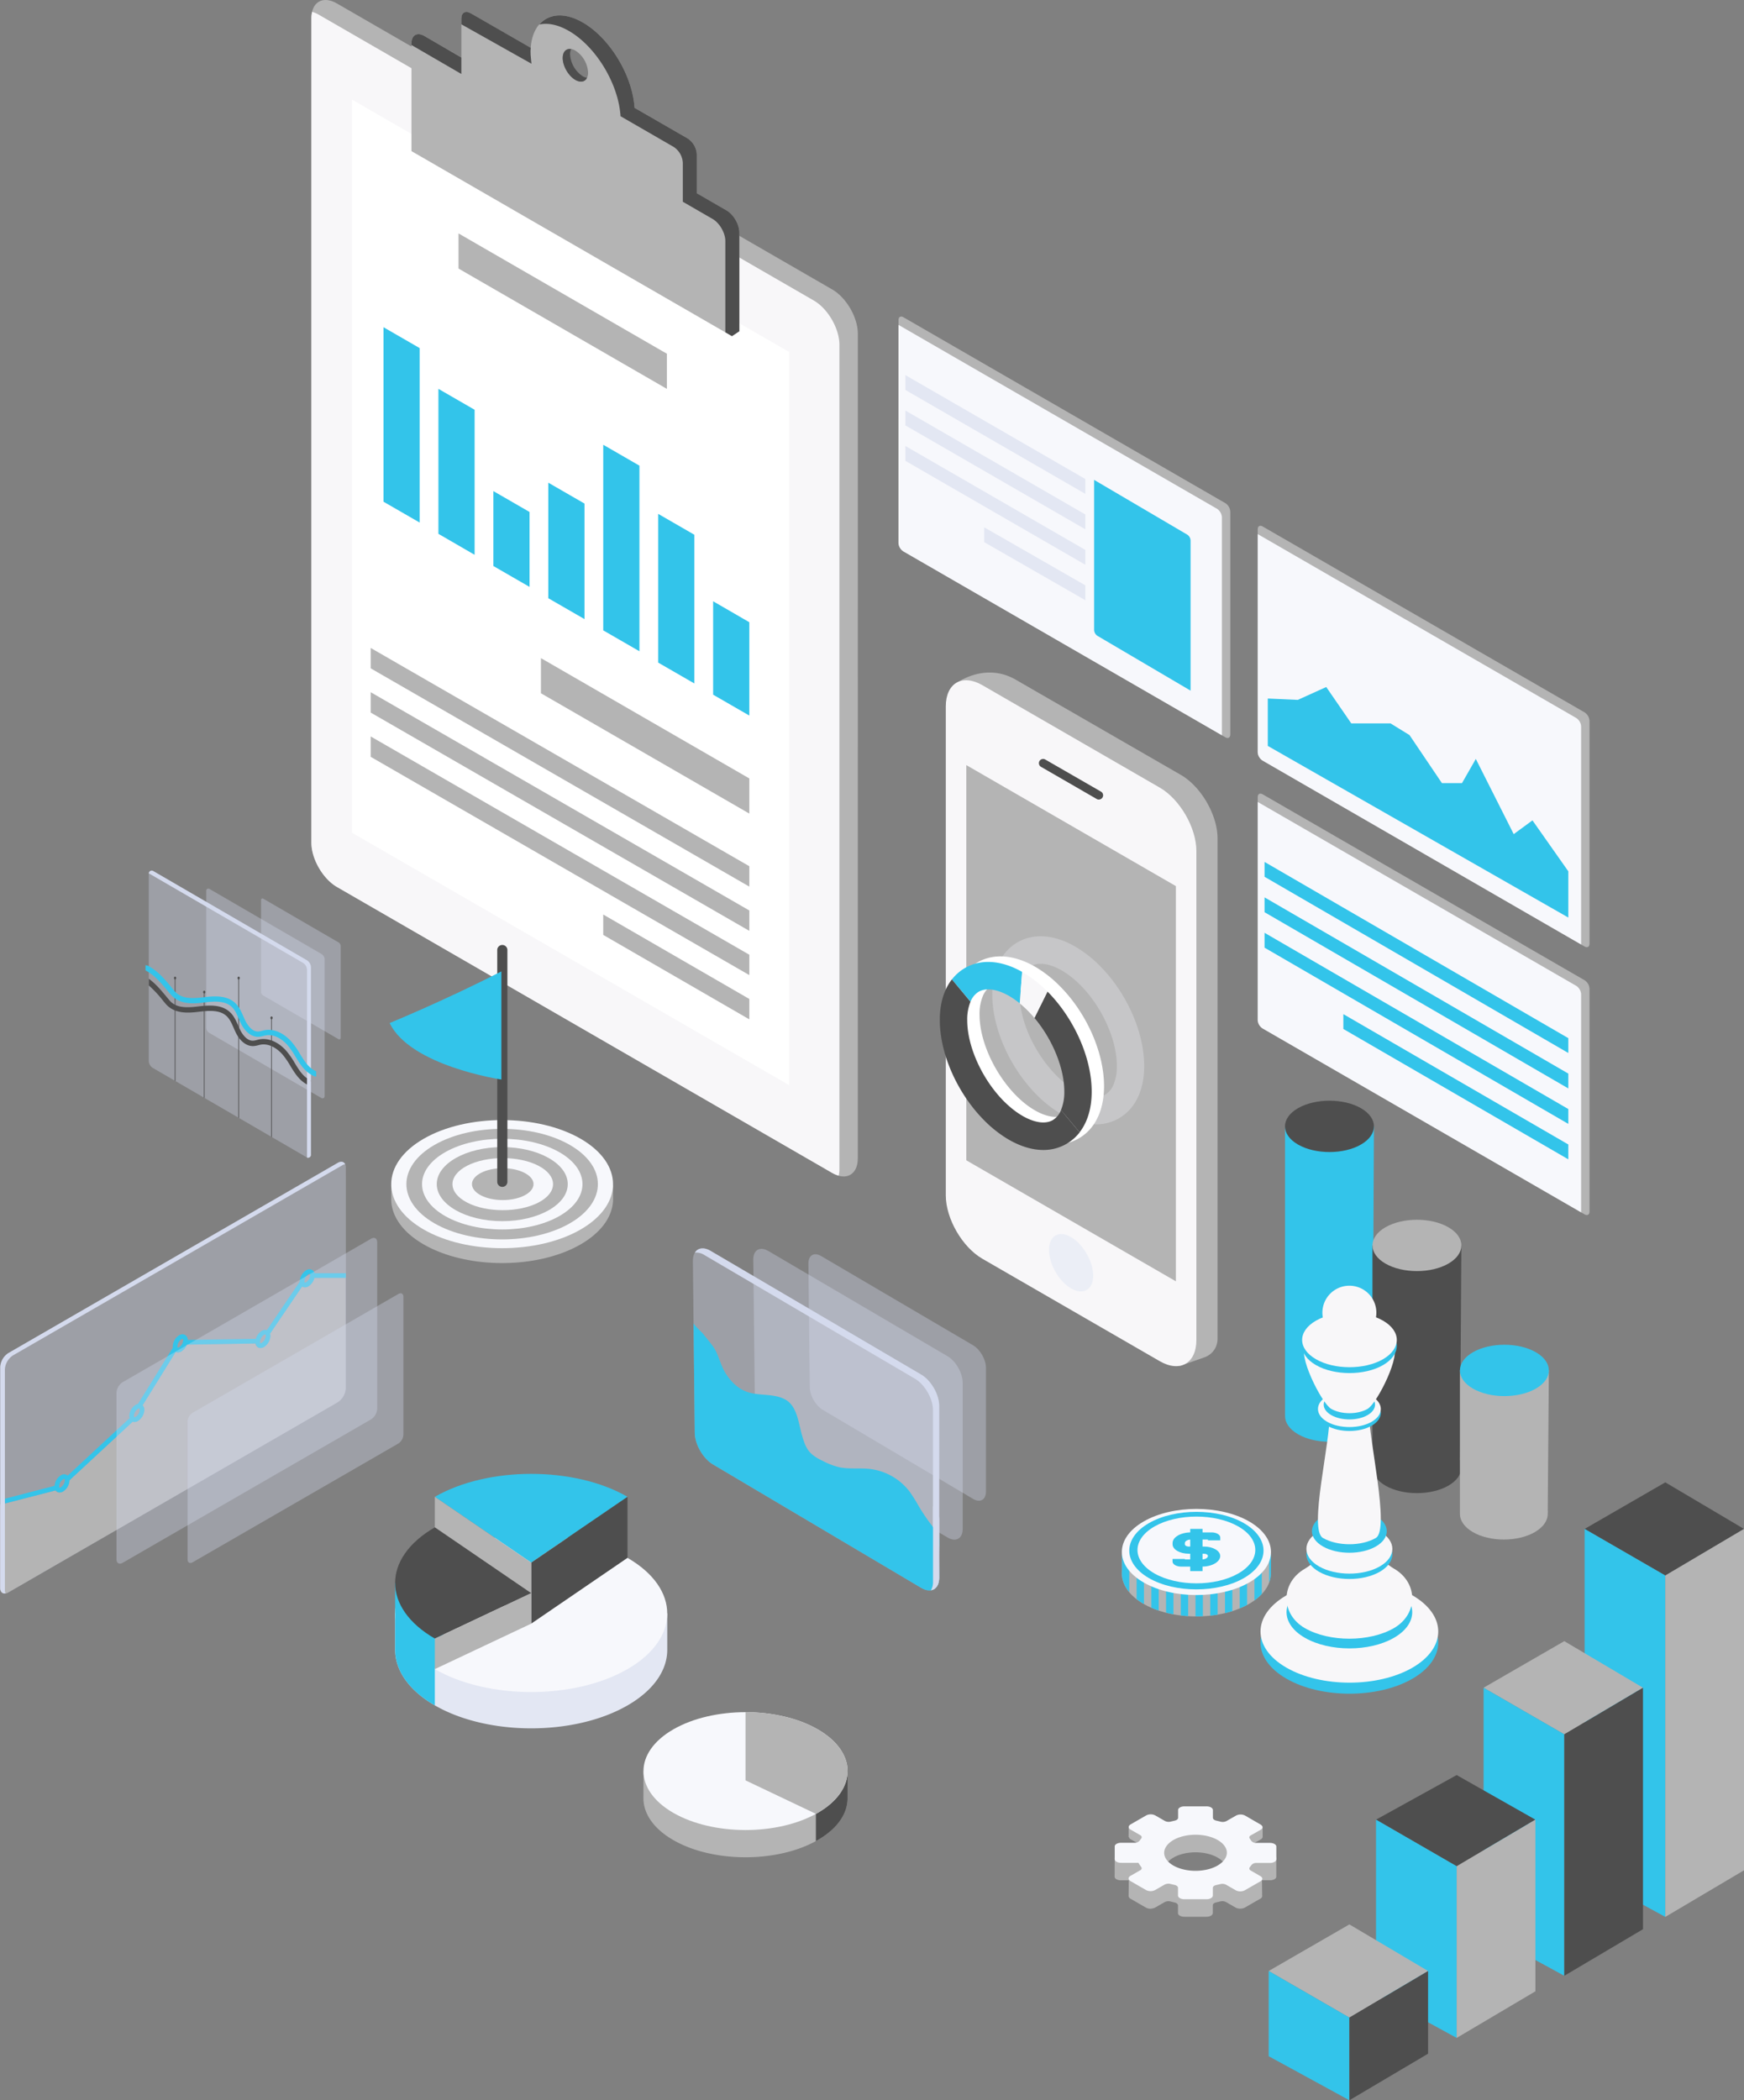 <svg xmlns="http://www.w3.org/2000/svg" viewBox="0 0 1070.79 1289.4"><rect x="0" y="0" width="1070.79" height="1289.4" fill="#808080" stroke="none"/><defs><style>.cls-1{fill:#b4b4b4;}.cls-2{fill:#f8f7f9;}.cls-3{fill:#fff;}.cls-4{fill:#4e4e4e;}.cls-5{fill:#33c4ea;}.cls-6{fill:#f7f8fc;}.cls-7{fill:#e3e7f3;}.cls-8{fill:#ebeef6;}.cls-9{fill:#f4f5fa;opacity:0.28;}.cls-10,.cls-11{fill:#d4daed;}.cls-10{opacity:0.35;}</style></defs><title>Asset 137</title><g id="Layer_2" data-name="Layer 2"><g id="Layer_1-2" data-name="Layer 1"><path class="cls-1" d="M526.71,204.9c0-10-7.06-22.19-15.69-27.17L206.87,2.13c-8.63-5-15.69-.91-15.69,9.05V517.36c0,10,7.06,22.19,15.69,27.17L511,720.13c8.63,5,15.69.91,15.69-9Z"/><path class="cls-2" d="M499.7,184.52c8.63,5,15.69,17.21,15.69,27.17V717.87a16.58,16.58,0,0,1-.46,3.88,16.25,16.25,0,0,1-3.91-1.62L206.87,544.53c-8.63-5-15.69-17.21-15.69-27.17V11.18a16.58,16.58,0,0,1,.46-3.88,16.25,16.25,0,0,1,3.91,1.62Z"/><polygon class="cls-3" points="484.53 216.11 216.12 61.14 216.12 511.23 484.53 666.21 484.53 216.11"/><path class="cls-1" d="M252.63,26.57v66.2l196.78,113.6,4.53-3V142.8c0-5-3.53-11.09-7.84-13.58l-18.27-10.55V94.78A12.52,12.52,0,0,0,422.2,85L389.58,66.19c-1.23-19.73-15-42.79-31.83-52.42s-30.59-2.54-31.91,15.62L288.9,8.07c-3.1-1.79-5.63-.33-5.63,3.25V35.21l-22.8-13.16C256.16,19.56,252.63,21.59,252.63,26.57Zm92.86,9c0-4.94,3.51-7,7.81-4.5a17.13,17.13,0,0,1,7.77,13.47c0,5-3.52,7-7.8,4.51S345.49,40.54,345.49,35.6Z"/><path class="cls-4" d="M283.27,45.42,252.63,27.63V26.57c0-5,3.53-7,7.84-4.52l22.8,13.26Z"/><path class="cls-4" d="M445.35,148c0-5-3.53-11.1-7.84-13.59l-18.27-10.55V99.93a12.5,12.5,0,0,0-5.63-9.75L381,71.35c-1.23-19.74-15-42.79-31.83-52.43-6.71-3.85-12.93-5-18.08-3.85,5.74-6.68,15.55-7.69,26.67-1.3,16.79,9.63,30.6,32.69,31.83,52.42L422.2,85a12.52,12.52,0,0,1,5.63,9.76v23.89l18.27,10.55c4.31,2.49,7.84,8.6,7.84,13.58v60.57l-4.53,3L445.35,204Z"/><path class="cls-4" d="M326.33,39.13l-43.06-24.2V11.32c0-3.58,2.53-5,5.63-3.25l37,21.31C325.51,32.16,325.89,34.83,326.33,39.13Z"/><path class="cls-4" d="M353.27,49.08c-4.28-2.47-7.78-8.54-7.78-13.48,0-3.88,2.18-5.92,5.18-5.45a7.36,7.36,0,0,0-.65,3.19,17.25,17.25,0,0,0,7.78,13.47,7.61,7.61,0,0,0,2.62.95C359.21,50.25,356.46,50.91,353.27,49.08Z"/><polygon class="cls-1" points="460.07 531.79 227.6 397.79 227.6 410.3 460.07 544.3 460.07 531.79"/><polygon class="cls-1" points="460.07 558.96 227.6 424.96 227.6 437.46 460.07 571.47 460.07 558.96"/><polygon class="cls-1" points="460.07 586.13 227.6 452.12 227.6 464.63 460.07 598.63 460.07 586.13"/><polygon class="cls-1" points="460.07 613.29 370.38 561.45 370.38 573.96 460.07 625.8 460.07 613.29"/><polygon class="cls-1" points="460.07 477.9 332.13 404.04 332.13 425.61 460.07 499.47 460.07 477.9"/><polygon class="cls-1" points="409.46 217.17 281.53 143.31 281.53 164.87 409.46 238.74 409.46 217.17"/><path class="cls-5" d="M460.07,439.3l-22.22-12.82V369.13L460.07,382Zm-33.74-111-22.22-12.83v91.31l22.22,12.82ZM392.6,285.88l-22.22-12.83V387l22.22,12.82Zm-33.73,23.27-22.22-12.82v70.93l22.22,12.82Zm-33.74,5.17-22.21-12.83v46l22.21,12.82ZM291.4,251.56l-22.22-12.83v89L291.4,340.6Zm-33.73-37.85-22.22-12.83V308l22.22,12.82Z"/><polygon class="cls-4" points="972.93 938.64 1022.47 910.04 1070.79 938.64 1022.47 967.24 972.93 938.64"/><polygon class="cls-5" points="972.93 938.64 972.93 1149.77 1022.47 1176.83 1022.47 967.24 972.93 938.64"/><polygon class="cls-1" points="1070.79 938.64 1070.79 1148.22 1022.47 1176.83 1022.47 967.24 1070.79 938.64"/><polygon class="cls-1" points="910.9 1036.13 960.45 1007.53 1008.77 1036.13 960.45 1064.74 910.9 1036.13"/><polygon class="cls-5" points="910.9 1036.13 910.9 1185.93 960.45 1212.98 960.45 1064.74 910.9 1036.13"/><polygon class="cls-4" points="1008.77 1036.13 1008.77 1184.38 960.45 1212.98 960.45 1064.74 1008.77 1036.13"/><polygon class="cls-4" points="844.85 1117.13 894.38 1089.74 942.71 1117.13 894.38 1145.73 844.85 1117.13"/><polygon class="cls-5" points="844.85 1117.13 844.85 1224.06 894.38 1251.12 894.38 1145.73 844.85 1117.13"/><polygon class="cls-1" points="942.71 1117.13 942.71 1222.51 894.38 1251.12 894.38 1145.73 942.71 1117.13"/><polygon class="cls-1" points="778.96 1210.03 828.5 1181.43 876.82 1210.03 828.5 1238.63 778.96 1210.03"/><polygon class="cls-5" points="778.96 1210.03 778.96 1262.35 828.5 1289.4 828.5 1238.63 778.96 1210.03"/><polygon class="cls-4" points="876.82 1210.03 876.82 1260.8 828.5 1289.4 828.5 1238.63 876.82 1210.03"/><path class="cls-4" d="M889.3,912.06c10.63-6.14,10.63-16.18,0-22.32s-28-6.14-38.65,0-10.63,16.18,0,22.32S878.67,918.19,889.3,912.06Z"/><path class="cls-5" d="M843.58,691.5H789V869.37h0c0,4,2.66,8.09,8,11.16,10.63,6.14,28,6.14,38.66,0,7-4,9.28-9.74,7.08-14.94Z"/><polygon class="cls-4" points="896.37 899.02 842.67 899.02 842.67 764.6 897.27 764.6 896.37 899.02"/><path class="cls-4" d="M835.61,702.66c10.63-6.14,10.63-16.18,0-22.32s-28-6.13-38.66,0-10.63,16.18,0,22.32S825,708.8,835.61,702.66Z"/><path class="cls-1" d="M889.3,775.75c10.63-6.13,10.63-16.17,0-22.31s-28-6.14-38.65,0-10.63,16.18,0,22.31S878.67,781.89,889.3,775.75Z"/><path class="cls-1" d="M942.43,940.55c10.5-6.14,10.5-16.18,0-22.32s-27.69-6.14-38.19,0-10.5,16.18,0,22.32S931.93,946.68,942.43,940.55Z"/><polygon class="cls-1" points="950.28 928.67 896.37 928.67 896.37 841.33 950.97 841.33 950.28 928.67"/><path class="cls-5" d="M943,852.49c10.63-6.14,10.63-16.18,0-22.32s-28-6.14-38.65,0-10.63,16.18,0,22.32S932.36,858.62,943,852.49Z"/><path class="cls-1" d="M395.08,1087.32h7a46,46,0,0,1,11.29-8.91c24.4-14.08,64.32-14.08,88.72,0a46,46,0,0,1,11.29,8.91h7v16.57h0c.06,9.33-6,18.67-18.3,25.75-24.4,14.09-64.32,14.09-88.72,0-12.26-7.08-18.36-16.42-18.3-25.75h0Z"/><path class="cls-4" d="M502.1,1078.41a46,46,0,0,1,11.29,8.91h7v16.57h0c.06,9.33-6,18.67-18.3,25.75-.37.22-.76.42-1.15.63v-16.71l-12-41A71,71,0,0,1,502.1,1078.41Z"/><path class="cls-6" d="M502.1,1061.71c-24.4-14.09-64.32-14.09-88.72,0s-24.4,37.14,0,51.22,64.32,14.09,88.72,0S526.5,1075.79,502.1,1061.71Z"/><path class="cls-1" d="M457.74,1051.14c16.08,0,32.16,3.52,44.36,10.57,24.4,14.08,24.4,37.14,0,51.22-.37.22-.76.42-1.15.63L457.74,1093Z"/><path class="cls-1" d="M684.36,1152.13c0,1.24,1.74,2.24,3.9,2.25h4.8l-.12,9.64v.32l.05,0a2.08,2.08,0,0,0,1.09,1.3l9.59,5.53a5.79,5.79,0,0,0,3.39.59l.11,0v-.06a5.4,5.4,0,0,0,2-.57l5.91-3.39a5.2,5.2,0,0,1,3.7-.35c.76.2,1.52.38,2.3.55,1.29.28,2.18,1,2.18,1.76v4.79c0,1.24,1.74,2.25,3.89,2.25l13.59,0c2.15,0,3.9-1,3.91-2.25v-4.84c0-.76.81-1.45,2.05-1.72l2.55-.6a5.07,5.07,0,0,1,3.55.4l5.93,3.42a5.22,5.22,0,0,0,2,.58v0l.07,0a6,6,0,0,0,3.42-.58l9.62-5.52a2,2,0,0,0,1.11-1.36h0a1.34,1.34,0,0,0,0-.49l-.12-9.43h4.89c2.16,0,3.91-1,3.91-2.24l0-11.41c0-1.24-1.74-2.25-3.9-2.25h-8.42c-1.33,0-3.66,1.43-4,1-.52-.71-.25-1.51.69-2l6-3.41c1.53-.87-7.34.16-8.86-.72l-.7-8a6.13,6.13,0,0,0-5.52,0L753,1128.7a5.16,5.16,0,0,1-3.7.34c-.8-.21-1.6-.4-2.42-.58-1.29-.28-2.18-1-2.18-1.75v-4.8c0-1.24-1.75-2.24-3.9-2.24H727.24c-2.16,0-3.91,1-3.91,2.24v4.85c0,.76-.8,1.44-2,1.72l-2.55.6a5.15,5.15,0,0,1-3.56-.39l-5.93-3.42a6.1,6.1,0,0,0-5.52,0l.08,7.35c-1.53.88-11.22.47-9.69,1.35l5.89,3.39c1,.56,1.18,1.41.61,2.13-.35.44-2.63-1-4-1h-8.34c-2.15,0-3.9,1-3.9,2.24Zm42.72-14.21c11.18-2.48,23.62,1.42,25.88,8.33,1.68,5.15-3.49,10.44-12,12.32-11.18,2.48-23.62-1.42-25.88-8.33C713.41,1145.09,718.58,1139.8,727.08,1137.92Z"/><path class="cls-1" d="M692.93,1127.72l.05-6.13h8.79l2-1.12a6.1,6.1,0,0,1,5.52,0l2,1.12h12.13v-4.47c0-1.24,1.75-2.25,3.91-2.25h13.58c2.15,0,3.9,1,3.9,2.25v4.47h12.33l1.89-1.07a6.1,6.1,0,0,1,5.52,0l1.84,1.06h8.86v6a1.91,1.91,0,0,1-1.14,1.66l-6,3.4-68-.09-5.89-3.39a2,2,0,0,1-1.12-1.45Z"/><path class="cls-6" d="M700.71,1146.23c.52.7.25,1.51-.69,2l-5.94,3.41c-1.53.88-1.53,2.3,0,3.18l9.59,5.53a6.1,6.1,0,0,0,5.52,0l5.91-3.38a5.2,5.2,0,0,1,3.7-.35c.76.2,1.52.38,2.3.55,1.29.28,2.18,1,2.18,1.76v4.79c0,1.24,1.74,2.25,3.89,2.25h13.59c2.15,0,3.9-1,3.91-2.24V1159c0-.77.81-1.45,2.05-1.73.78-.17,1.7-.38,2.55-.59a5.07,5.07,0,0,1,3.55.4l5.93,3.42a6.13,6.13,0,0,0,5.52,0l9.62-5.52c1.53-.87,1.54-2.29,0-3.17l-5.89-3.4c-1-.57-1.18-1.41-.6-2.14q.51-.64,1-1.32a3.69,3.69,0,0,1,3-1.25h8.34c2.16,0,3.91-1,3.91-2.24l0-7.82c0-1.24-1.74-2.24-3.9-2.25h-8.42a3.68,3.68,0,0,1-3-1.18c-.31-.45-.67-1-1-1.47-.52-.7-.25-1.5.69-2l6-3.41c1.53-.87,1.53-2.3,0-3.18l-9.57-5.54a6.13,6.13,0,0,0-5.52,0l-5.92,3.39a5.22,5.22,0,0,1-3.7.34c-.8-.21-1.6-.4-2.42-.58-1.29-.28-2.18-1-2.18-1.75v-4.8c0-1.24-1.75-2.25-3.9-2.25H727.24c-2.16,0-3.91,1-3.91,2.25V1116c0,.76-.8,1.44-2,1.72l-2.55.6a5.1,5.1,0,0,1-3.56-.4l-5.93-3.41a6.13,6.13,0,0,0-5.52,0l-9.61,5.53c-1.53.88-1.53,2.3,0,3.18l5.89,3.39c1,.56,1.18,1.41.61,2.13-.35.44-.67.88-1,1.33a3.67,3.67,0,0,1-3,1.25h-8.34c-2.15,0-3.9,1-3.9,2.24v7.82c0,1.24,1.74,2.24,3.9,2.24h10.65C699,1143.67,699.84,1145.06,700.71,1146.23Zm40.26,1.55c-11.18,2.48-23.62-1.42-25.88-8.33-1.68-5.15,3.49-10.44,12-12.32,11.18-2.48,23.62,1.42,25.88,8.33C754.64,1140.61,749.47,1145.89,741,1147.78Z"/><path class="cls-1" d="M780.35,954.21h-4.73a32.55,32.55,0,0,0-8.64-7c-17.83-10.3-47-10.3-64.83,0a32.55,32.55,0,0,0-8.64,7h-4.62v9.91h0c-.85,7.37,3.53,14.91,13.23,20.51,17.83,10.29,47,10.29,64.83,0,9.7-5.6,14.08-13.14,13.23-20.51h.14Z"/><path class="cls-5" d="M711.42,943.1q-2.32.79-4.52,1.74V987q2.19,1,4.52,1.74Z"/><path class="cls-5" d="M697.86,950.1v31.61a36.53,36.53,0,0,0,4.29,2.92l.23.12V947.08a2.53,2.53,0,0,0-.23.12A35.65,35.65,0,0,0,697.86,950.1Z"/><path class="cls-5" d="M720.47,940.77c-1.54.28-3,.62-4.52,1v48.29c1.48.38,3,.71,4.52,1Z"/><path class="cls-5" d="M770.2,949.3v33.25a30.64,30.64,0,0,0,4.52-4V953.25A30,30,0,0,0,770.2,949.3Z"/><path class="cls-5" d="M779.24,971.51a16,16,0,0,0,1-7.39h.14v-9.91h-1.11Z"/><path class="cls-5" d="M756.64,942.74c-1.48-.47-3-.89-4.52-1.26v48.87c1.54-.37,3-.8,4.52-1.26Z"/><path class="cls-5" d="M693.34,977.44V954.21h-4.45v9.91h0C688.4,968.66,689.87,973.26,693.34,977.44Z"/><path class="cls-5" d="M765.68,946.52q-2.16-1.15-4.52-2.13v43.05q2.36-1,4.52-2.13Z"/><path class="cls-5" d="M729.51,939.65c-1.52.1-3,.24-4.52.42v51.68c1.5.19,3,.33,4.52.43Z"/><path class="cls-5" d="M738.55,992.24V939.59c-1.5-.08-3-.11-4.52-.1v52.85C735.54,992.35,737.05,992.32,738.55,992.24Z"/><path class="cls-5" d="M747.6,940.56c-1.5-.26-3-.46-4.53-.62v51.95c1.52-.16,3-.37,4.53-.62Z"/><path class="cls-6" d="M767,934.07c-17.83-10.29-47-10.29-64.83,0s-17.83,27.14,0,37.44,47,10.29,64.83,0S784.81,944.37,767,934.07Z"/><path class="cls-5" d="M763.75,935.1c-16-9.27-42.32-9.27-58.37,0s-16,24.43,0,33.7,42.32,9.27,58.37,0S779.8,944.37,763.75,935.1Z"/><path class="cls-6" d="M760.17,937.06c-14.08-8-37.13-8-51.21,0s-14.08,21.05,0,29,37.13,8,51.21,0S774.25,945,760.17,937.06Z"/><path class="cls-5" d="M738,961.77H725.24c-2.92,0-5.31-1.38-5.31-3.09V957.1h7.56v.27H738c2,0,3.66-1,3.66-2.12,0-.77-1.07-1.39-2.38-1.39h-9.39c-5.48,0-9.94-2.59-9.94-5.78v-.79c0-3.6,5-6.52,11.22-6.52h12.73c2.93,0,5.32,1.38,5.32,3.08v1.8h-7.56v-.49H731.15c-2,0-3.66,1-3.66,2.13v.79c0,.77,1.07,1.39,2.38,1.39h9.39c5.48,0,9.94,2.59,9.94,5.78C749.2,958.85,744.17,961.77,738,961.77Z"/><rect class="cls-5" x="730.78" y="938.63" width="7.56" height="25.9"/><path class="cls-7" d="M242.58,990.55h9.35A61.09,61.09,0,0,1,267,978.68c32.53-18.79,85.76-18.79,118.29,0a61.09,61.09,0,0,1,15.05,11.87h9.35v22.1h0c.08,12.44-8,24.89-24.39,34.33-32.53,18.78-85.76,18.78-118.29,0-16.35-9.44-24.47-21.89-24.4-34.33h0Z"/><path class="cls-6" d="M385.27,956.4c-32.53-18.78-85.76-18.78-118.29,0s-32.54,49.52,0,68.3,85.76,18.78,118.29,0S417.81,975.18,385.27,956.4Z"/><path class="cls-5" d="M242.6,991c0-.3,0-.6,0-.89v-18.3h6.48c4.07-5.61,10-10.86,17.9-15.41,23-13.27,7.55,37.41,0,68.3V1047c-15.94-9.2-24.05-21.27-24.37-33.39Z"/><path class="cls-5" d="M267,918.93c32.53-18.79,85.76-18.79,118.29,0l-59.15,40.39Z"/><polygon class="cls-4" points="385.27 918.93 385.27 956.4 326.13 996.8 326.13 959.32 385.27 918.93"/><polygon class="cls-1" points="326.13 959.32 266.98 918.93 266.98 956.4 326.13 996.8 326.13 959.32"/><path class="cls-4" d="M267,937.66c-32.54,18.79-32.54,49.52,0,68.3l59.14-27.9Z"/><polygon class="cls-1" points="326.13 978.06 326.13 996.8 266.98 1024.7 266.98 1005.96 326.13 978.06"/><path class="cls-1" d="M585.54,420.4l-1.41,2.32c-1.92,1.33-2.62,9.82-2.62,12.15V732.28c0,14.27,9.65,32.59,22,39.73L714.7,836.18c1.75,1,8.47,2.85,10.38,2.18l14.47-5.08a11.94,11.94,0,0,0,8-11.27V514.68c0-14.27-10.11-31.79-22.48-38.93L623.65,417.27C611.15,410.07,597.4,412.19,585.54,420.4Z"/><path class="cls-2" d="M603.18,420.66c-12.36-7.13-22.47-1.29-22.47,13V733.86c0,14.28,10.11,31.79,22.48,38.93l108.9,62.88c12.36,7.13,22.47,1.29,22.47-13V522.47c0-14.28-10.11-31.8-22.47-38.93Z"/><polygon class="cls-1" points="593.29 469.7 593.29 712.33 721.98 786.63 721.98 544 593.29 469.7"/><path class="cls-4" d="M674.68,490.88a2.67,2.67,0,0,1-1.3-.35L639.3,470.85a2.6,2.6,0,1,1,2.59-4.5L676,486a2.6,2.6,0,0,1-1.3,4.85Z"/><path class="cls-8" d="M657.64,759.5c-7.46-4.4-13.57-.88-13.57,7.83s6.11,19.36,13.57,23.67,13.56.78,13.56-7.83S665.1,763.9,657.64,759.5Z"/><path class="cls-9" d="M609.24,610.53c0,21.19,11.11,45.24,27.11,61.42a73.08,73.08,0,0,0,15.26,12l.36.19c7.17,4.08,14.24,6.14,20.81,6.14A28.15,28.15,0,0,0,687,686.55a27.82,27.82,0,0,0,8.09-7.07c4.82-6.22,7.41-14.74,7.43-24.91,0-21.24-11-45.3-27.09-61.47a73,73,0,0,0-15.31-12l-.33-.18c-12.79-7.23-25.25-8.08-35.12-2.36a27.44,27.44,0,0,0-8,7C611.82,591.81,609.24,600.35,609.24,610.53Zm16.82,0a28.74,28.74,0,0,1,2-11.26,12.49,12.49,0,0,1,5-6.12A11.51,11.51,0,0,1,639,591.7c3.74,0,8.15,1.36,12.78,4a50.12,50.12,0,0,1,6.58,4.56,67.12,67.12,0,0,1,9.08,9c10.8,12.87,18.32,30.42,18.29,45.23a28.79,28.79,0,0,1-2,11.28,12.55,12.55,0,0,1-5.06,6.17c-4.47,2.57-11.24,1.62-18.57-2.61a51.38,51.38,0,0,1-6.59-4.58,67.69,67.69,0,0,1-9-9C633.59,642.86,626.06,625.32,626.06,610.53Z"/><path class="cls-3" d="M584.6,622.85c0,21.19,11.1,45.24,27.11,61.42a73.08,73.08,0,0,0,15.26,12l.36.19c7.16,4.08,14.24,6.14,20.81,6.14a28.15,28.15,0,0,0,14.21-3.71,27.82,27.82,0,0,0,8.09-7.07c4.82-6.22,7.41-14.74,7.43-24.91,0-21.24-11-45.3-27.09-61.47a73.36,73.36,0,0,0-15.31-12l-.33-.18c-12.79-7.23-25.25-8.08-35.12-2.36a27.44,27.44,0,0,0-8,7C587.17,604.13,584.6,612.67,584.6,622.85Zm16.82,0a28.74,28.74,0,0,1,2-11.26,12.49,12.49,0,0,1,5-6.12,11.51,11.51,0,0,1,5.87-1.45c3.74,0,8.15,1.36,12.78,4a51.1,51.1,0,0,1,6.58,4.56,66.48,66.48,0,0,1,9.07,9c10.81,12.87,18.33,30.42,18.3,45.23a28.79,28.79,0,0,1-2,11.28,12.55,12.55,0,0,1-5.06,6.17c-4.47,2.57-11.24,1.62-18.57-2.61a50.39,50.39,0,0,1-6.59-4.58,67.69,67.69,0,0,1-9-9C609,655.18,601.42,637.64,601.42,622.85Z"/><path class="cls-5" d="M619.53,611.41c-4.63-2.66-9-4-12.78-4a11.61,11.61,0,0,0-5.87,1.44,12.53,12.53,0,0,0-5,6.12l-11.42-13.67a27.74,27.74,0,0,1,8-7c9.87-5.71,22.33-4.87,35.12,2.37L626.11,616A51,51,0,0,0,619.53,611.41Z"/><path class="cls-2" d="M626.11,616l1.46-19.32.33.18a73,73,0,0,1,15.31,12l-8,16.2A67.79,67.79,0,0,0,626.11,616Z"/><path class="cls-4" d="M653.48,670.21c0-14.81-7.49-32.36-18.29-45.23l8-16.2c16,16.17,27.14,40.24,27.09,61.47,0,10.17-2.61,18.7-7.43,24.91l-11.43-13.67A28.86,28.86,0,0,0,653.48,670.21Z"/><path class="cls-4" d="M584.44,601.28,595.86,615a28.78,28.78,0,0,0-2,11.26c0,14.8,7.53,32.34,18.32,45.22a67.11,67.11,0,0,0,9.05,9,50.48,50.48,0,0,0,6.59,4.59c7.33,4.23,14.1,5.18,18.57,2.6a12.56,12.56,0,0,0,5.06-6.16l11.43,13.67a27.68,27.68,0,0,1-8.09,7.07A28.16,28.16,0,0,1,640.57,706c-6.57,0-13.64-2.07-20.81-6.14l-.36-.19a73.74,73.74,0,0,1-15.26-12c-16-16.18-27.11-40.23-27.11-61.43C577,616,579.61,607.5,584.44,601.28Z"/><path class="cls-1" d="M240.21,727.66l7.62,1.39a49.48,49.48,0,0,1,12.27-9.68c26.51-15.31,69.91-15.31,96.42,0a49.48,49.48,0,0,1,12.27,9.68l7.62-1.39v8.28h0c.06,10.14-6.56,20.29-19.89,28-26.51,15.31-69.91,15.31-96.42,0-13.33-7.69-20-17.84-19.89-28h0Z"/><path class="cls-6" d="M356.52,699.12c-26.51-15.31-69.91-15.31-96.42,0s-26.52,40.37,0,55.68,69.91,15.31,96.42,0S383,714.44,356.52,699.12Z"/><path class="cls-1" d="M349.93,702.93c-22.89-13.21-60.35-13.21-83.24,0s-22.89,34.84,0,48.06,60.35,13.21,83.24,0S372.82,716.15,349.93,702.93Z"/><path class="cls-6" d="M343.25,707.25c-19.18-10.84-50.56-10.84-69.74,0s-19.18,28.58,0,39.42,50.56,10.84,69.74,0S362.43,718.09,343.25,707.25Z"/><ellipse class="cls-1" cx="308.38" cy="726.96" rx="40.22" ry="22.73"/><path class="cls-6" d="M330.55,715.65c-12-6.22-31.71-6.22-43.73,0s-12,16.4,0,22.63,31.7,6.22,43.73,0S342.57,721.87,330.55,715.65Z"/><ellipse class="cls-1" cx="308.68" cy="726.96" rx="18.9" ry="9.78"/><path class="cls-4" d="M308.41,728.65a3.12,3.12,0,0,0,3.12-3.12V583.43a3.12,3.12,0,1,0-6.23,0v142.1A3.12,3.12,0,0,0,308.41,728.65Z"/><path class="cls-5" d="M307.83,596.36c-34.57,17.76-68.59,31.7-68.59,31.7,12.65,26.42,68.59,34.68,68.59,34.68Z"/><path class="cls-1" d="M551.68,196.48c0-1.89,1.34-2.67,3-1.72L752.38,308.91a6.63,6.63,0,0,1,3,5.16V450.94c0,1.89-1.34,2.67-3,1.72L554.65,338.51a6.63,6.63,0,0,1-3-5.16Z"/><path class="cls-6" d="M747.22,312.35a6.58,6.58,0,0,1,3,5.15V451.4L554.65,338.51a6.63,6.63,0,0,1-3-5.16V199.45Z"/><path class="cls-5" d="M729,328.25a4.54,4.54,0,0,1,2,3.55V424l-57.18-33.64a4.54,4.54,0,0,1-2.05-3.55V294.61Z"/><polygon class="cls-7" points="666.38 294.08 555.87 230.27 555.87 239.39 666.38 303.19 666.38 294.08"/><polygon class="cls-7" points="666.38 315.84 555.87 252.03 555.87 261.15 666.38 324.95 666.38 315.84"/><polygon class="cls-7" points="666.38 337.6 555.87 273.79 555.87 282.91 666.38 346.71 666.38 337.6"/><polygon class="cls-7" points="666.38 359.35 604.25 323.71 604.25 332.83 666.38 368.47 666.38 359.35"/><path class="cls-1" d="M772.23,489.35c0-1.89,1.34-2.66,3-1.72L972.93,601.79a6.6,6.6,0,0,1,3,5.15V743.82c0,1.89-1.34,2.66-3,1.72L775.21,631.38a6.58,6.58,0,0,1-3-5.15Z"/><path class="cls-6" d="M967.78,605.22a6.63,6.63,0,0,1,3,5.16v133.9L775.21,631.38a6.58,6.58,0,0,1-3-5.15V492.33Z"/><polygon class="cls-5" points="962.93 637.35 776.42 529.16 776.42 538.27 962.93 646.46 962.93 637.35"/><polygon class="cls-5" points="962.93 659.11 776.42 550.92 776.42 560.03 962.93 668.22 962.93 659.11"/><polygon class="cls-5" points="962.93 680.87 776.42 572.67 776.42 581.79 962.93 689.98 962.93 680.87"/><polygon class="cls-5" points="962.93 702.62 824.8 622.6 824.8 631.71 962.93 711.74 962.93 702.62"/><path class="cls-1" d="M772.23,324.92c0-1.89,1.34-2.67,3-1.72L972.93,437.35a6.63,6.63,0,0,1,3,5.16V579.38c0,1.89-1.34,2.66-3,1.72L775.21,466.94a6.58,6.58,0,0,1-3-5.15Z"/><path class="cls-6" d="M967.78,440.79a6.6,6.6,0,0,1,3,5.15v133.9L775.21,466.94a6.58,6.58,0,0,1-3-5.15V327.89Z"/><polygon class="cls-5" points="962.93 563.3 962.93 534.93 940.91 503.64 929.4 512.09 906.13 465.92 897.65 480.76 885.31 480.76 865.41 451.28 853.77 444.11 829.67 444.11 814.29 421.77 796.84 429.67 778.4 428.84 778.4 457.93 962.93 563.3"/><path class="cls-10" d="M212.34,716.77c0-3.15-2.23-4.44-5-2.86L5.17,830.66a11,11,0,0,0-5,8.58V974.76c0,3.15,2.23,4.44,5,2.87L207.38,860.88a11,11,0,0,0,5-8.59Z"/><path class="cls-1" d="M34,915a2.87,2.87,0,0,0,.91.86,3.07,3.07,0,0,0,1.55.41,4.36,4.36,0,0,0,2.14-.62,8.57,8.57,0,0,0,3.92-6.79s0,0,0-.07l38.83-36a2.94,2.94,0,0,0,1.06.21,4.24,4.24,0,0,0,2.14-.63,8.51,8.51,0,0,0,3.92-6.78,3.91,3.91,0,0,0-1.06-2.83l20.36-32.8a3.14,3.14,0,0,0,1.33.32,4.27,4.27,0,0,0,2.14-.63,8.39,8.39,0,0,0,3.32-4.17l42.16-.68a3.37,3.37,0,0,0,1.55,2.37,3.09,3.09,0,0,0,1.55.4,4.23,4.23,0,0,0,2.14-.62,8.52,8.52,0,0,0,3.92-6.78,4.69,4.69,0,0,0-.22-1.38l19.7-29,.17.14a3.1,3.1,0,0,0,1.55.41,4.24,4.24,0,0,0,2.14-.63,8.57,8.57,0,0,0,3.68-5.21l19.27-.05v67.89a11,11,0,0,1-5,8.59L5,977.63c-2.73,1.57-5,.28-5-2.87v-51Z"/><path class="cls-5" d="M3.07,923l31.11-8a2.87,2.87,0,0,0,.91.86,3,3,0,0,0,1.55.41,4.36,4.36,0,0,0,2.14-.62,8.56,8.56,0,0,0,3.91-6.79v-.07l38.83-36a2.94,2.94,0,0,0,1.06.21,4.27,4.27,0,0,0,2.14-.63,8.51,8.51,0,0,0,3.92-6.78,3.91,3.91,0,0,0-1.06-2.83l20.35-32.8a3.06,3.06,0,0,0,1.33.32,4.3,4.3,0,0,0,2.15-.63,8.39,8.39,0,0,0,3.32-4.17l42.16-.68a3.37,3.37,0,0,0,1.55,2.37,3.09,3.09,0,0,0,1.55.4,4.25,4.25,0,0,0,2.14-.62,8.52,8.52,0,0,0,3.92-6.78,4.69,4.69,0,0,0-.22-1.38l19.7-29,.17.14a3.1,3.1,0,0,0,1.55.41,4.24,4.24,0,0,0,2.14-.63,8.51,8.51,0,0,0,3.67-5.21h19.28v-2.86H193.12a3.28,3.28,0,0,0-1.47-2,3.61,3.61,0,0,0-3.68.22h0a8.56,8.56,0,0,0-3.92,6.78c0,.08,0,.14,0,.22l-20.24,29.78a3.78,3.78,0,0,0-3.12.43h0a8.6,8.6,0,0,0-3.62,4.85l-41.79.68a3.61,3.61,0,0,0-1.64-3.06,3.66,3.66,0,0,0-3.68.22h0a8.51,8.51,0,0,0-3.91,6.77,5.7,5.7,0,0,0,.08.85L84.69,861.91a4.64,4.64,0,0,0-1.39.52h0a8.56,8.56,0,0,0-3.92,6.78,4.71,4.71,0,0,0,.22,1.39L41.54,905.9a3.81,3.81,0,0,0-.5-.4,3.61,3.61,0,0,0-3.68.22h0a8.57,8.57,0,0,0-3.86,6.46l-30.42,7.9ZM186.92,786.57a5.66,5.66,0,0,1,2.48-4.3h0a1.45,1.45,0,0,1,.7-.24c.06,0,.1,0,.12,0s.23.32.23.83a5.67,5.67,0,0,1-2.49,4.3c-.44.26-.74.28-.82.22S186.91,787.09,186.92,786.57Zm-27.26,37.22a5.7,5.7,0,0,1,2.48-4.31h0a1.57,1.57,0,0,1,.7-.24l.12,0c.09,0,.23.33.23.84a5.67,5.67,0,0,1-2.49,4.3c-.44.26-.74.27-.82.22S159.65,824.3,159.66,823.79Zm-50.73,2.7a5.66,5.66,0,0,1,2.48-4.3h0a1.56,1.56,0,0,1,.71-.24l.11,0c.09,0,.23.33.23.84a5.64,5.64,0,0,1-2.49,4.3c-.44.26-.74.27-.82.22S108.93,827,108.93,826.49ZM82.24,869.22a5.7,5.7,0,0,1,2.49-4.31h0a1.57,1.57,0,0,1,.7-.24l.12,0c.09,0,.23.32.23.83a5.67,5.67,0,0,1-2.49,4.3c-.44.26-.74.28-.82.23S82.24,869.73,82.24,869.22ZM36.3,912.51a5.69,5.69,0,0,1,2.48-4.31h0a1.5,1.5,0,0,1,.7-.24l.12,0c.08,0,.22.32.22.83a5.7,5.7,0,0,1-2.48,4.31c-.45.25-.75.27-.83.22S36.3,913,36.3,912.51Z"/><path class="cls-11" d="M5.17,830.66,207.38,713.91c2-1.17,3.78-.76,4.54.82a4.81,4.81,0,0,0-1.67.61L8,832.09a11,11,0,0,0-5,8.59V976.2a4.55,4.55,0,0,0,.42,2c-1.9.3-3.28-1-3.28-3.47V839.24A11,11,0,0,1,5.17,830.66Z"/><path class="cls-10" d="M231.59,762.64c0-2.37-1.69-3.34-3.75-2.16L75.28,848.57a8.3,8.3,0,0,0-3.75,6.48V957.3c0,2.37,1.69,3.34,3.75,2.16l152.56-88.09a8.3,8.3,0,0,0,3.75-6.48Z"/><path class="cls-10" d="M247.68,796.19c0-2-1.4-2.77-3.1-1.79L118.27,867.33a6.88,6.88,0,0,0-3.1,5.36v84.65c0,2,1.4,2.78,3.1,1.79l126.31-72.92a6.9,6.9,0,0,0,3.1-5.37Z"/><path class="cls-10" d="M207.9,578.58l-46.3-26.89a.87.87,0,0,0-1.31.75v56.47a2.57,2.57,0,0,0,1.28,2.22L207.88,638a.87.87,0,0,0,1.3-.75V580.81A2.56,2.56,0,0,0,207.9,578.58Z"/><path class="cls-10" d="M197.42,585.7l-68.85-40a1.3,1.3,0,0,0-1.95,1.12v84a3.81,3.81,0,0,0,1.91,3.3l68.85,40a1.29,1.29,0,0,0,1.94-1.12V589A3.83,3.83,0,0,0,197.42,585.7Z"/><path class="cls-10" d="M188.32,589.46,94,534.7a1.77,1.77,0,0,0-2.66,1.53v115A5.22,5.22,0,0,0,94,655.73l94.28,54.76a1.77,1.77,0,0,0,2.66-1.53V594A5.24,5.24,0,0,0,188.32,589.46Z"/><polygon class="cls-4" points="166.93 624.9 166.5 624.9 166.5 697.84 166.93 698.1 166.93 624.9"/><polygon class="cls-4" points="107.28 663.45 107.72 663.71 107.72 600.44 107.28 600.44 107.28 663.45"/><polygon class="cls-4" points="125.18 673.85 125.61 674.1 125.61 609.06 125.18 609.06 125.18 673.85"/><polygon class="cls-4" points="146.32 686.13 146.76 686.38 146.76 600.44 146.32 600.44 146.32 686.13"/><path class="cls-4" d="M108.17,600.44c0,.49-.3.89-.67.89s-.67-.4-.67-.89.3-.89.67-.89S108.17,600,108.17,600.44Z"/><path class="cls-4" d="M126.07,609.06c0,.49-.3.89-.67.89a.92.92,0,0,1,0-1.78C125.77,608.17,126.07,608.57,126.07,609.06Z"/><ellipse class="cls-4" cx="146.54" cy="600.44" rx="0.67" ry="0.89"/><ellipse class="cls-4" cx="166.72" cy="624.9" rx="0.67" ry="0.89"/><path class="cls-4" d="M91.38,605v-4.1c4.17,3,7.33,6.8,10.62,10.76l2,2.42c4.23,5,10.93,4.63,18,3.77,6.53-.79,13.92-1.24,19.05,3.4,2.56,2.33,3.92,5.43,5.23,8.42.42,1,.84,1.92,1.3,2.85.76,1.54,3.65,6.56,7.79,6.4a12.77,12.77,0,0,0,2.37-.45c.56-.15,1.12-.29,1.69-.39,5.53-1,11.7,1.71,16.53,7.27a51.85,51.85,0,0,1,5,7.24c2.74,4.52,5.33,8.8,10,10.74l-1.25,3c-5.6-2.35-8.58-7.28-11.46-12a49.57,49.57,0,0,0-4.65-6.79c-4.07-4.69-9.12-7-13.51-6.21-.49.09-1,.21-1.47.34a14.5,14.5,0,0,1-3,.54c-4.16.19-8.18-2.89-10.81-8.19-.48-1-.92-2-1.36-3-1.23-2.82-2.39-5.47-4.45-7.33-4.11-3.74-10.67-3.3-16.49-2.59-6,.72-15.15,1.83-20.85-4.89-.7-.82-1.38-1.64-2-2.44A69.1,69.1,0,0,0,91.38,605Z"/><path class="cls-11" d="M188.51,710.57v-115a5.24,5.24,0,0,0-2.6-4.52L91.63,536.31l-.24-.09A1.77,1.77,0,0,1,94,534.7l94.28,54.76a5.24,5.24,0,0,1,2.61,4.52V709a1.76,1.76,0,0,1-2.42,1.63Z"/><path class="cls-5" d="M192.88,660.67l1.25.3V657.7c-4.63-2-7.22-6.23-10-10.75a51.17,51.17,0,0,0-5-7.23c-4.83-5.57-11-8.29-16.53-7.28-.57.1-1.13.25-1.69.39a11.31,11.31,0,0,1-2.37.45c-4.14.17-7-4.86-7.79-6.4-.46-.93-.88-1.89-1.3-2.84-1.31-3-2.67-6.1-5.23-8.43-5.12-4.64-12.52-4.18-19.05-3.4-7.08.86-13.78,1.21-18-3.77-.7-.81-1.37-1.62-2-2.42C101,601,97,596.17,90.85,592.89l-1.51-.37v3.22c5.62,3,9.4,7.53,13.4,12.34.67.81,1.35,1.62,2.05,2.44,5.7,6.72,14.82,5.62,20.85,4.89,5.82-.71,12.38-1.14,16.5,2.59,2.05,1.86,3.21,4.52,4.44,7.33.44,1,.88,2,1.36,3,2.63,5.3,6.65,8.37,10.81,8.19a14.5,14.5,0,0,0,3-.55c.49-.12,1-.25,1.47-.34,4.39-.79,9.44,1.52,13.51,6.22a49.57,49.57,0,0,1,4.65,6.79C184.3,653.38,187.29,658.31,192.88,660.67Z"/><path class="cls-10" d="M605.36,915.69c0,5.06-3.56,7.09-7.91,4.51l-92.26-54.66c-4.36-2.57-8-8.82-8-13.88l-.84-76c0-5.06,3.47-7.1,7.83-4.54l93.26,54.76c4.36,2.56,7.93,8.79,7.93,13.84Z"/><path class="cls-10" d="M591.09,938.57c0,6-4.2,8.35-9.33,5.31L472.94,879.42c-5.13-3-9.38-10.4-9.44-16.37l-1-89.7c-.07-6,4.09-8.37,9.23-5.35l110,64.58c5.14,3,9.35,10.37,9.35,16.33Z"/><path class="cls-10" d="M576.65,968.59c0,7-4.94,9.83-11,6.25L437.68,899c-6-3.57-11-12.24-11.11-19.26l-1.15-105.51c-.08-7,4.81-9.85,10.86-6.3l129.37,76c6.05,3.55,11,12.2,11,19.21Z"/><path class="cls-11" d="M572.83,971.14V865.68c0-7-5-15.66-11-19.21l-129.38-76a9.06,9.06,0,0,0-5.81-1.45c1.81-2.95,5.44-3.56,9.64-1.1l129.37,76c6.05,3.55,11,12.2,11,19.21V968.59c0,4.51-2,7.27-5.09,7.73A9.82,9.82,0,0,0,572.83,971.14Z"/><path class="cls-5" d="M425.83,812.22c0,1.13,5.14,5.66,6,6.81,1.91,2.46,4,4.9,5.82,7.39,3.49,4.71,4.56,11.32,7.73,16.46s7.53,9.51,13.1,11.55c3.82,1.4,8,1.6,12,1.94s8.23.9,11.78,2.89c7.33,4.11,8.07,14.91,10.25,22.18,1,3.44,2.1,7,4.4,9.72s5.44,4.38,8.6,5.91a43.93,43.93,0,0,0,9.3,3.58c6.29,1.46,12.89.44,19.3,1.18a36,36,0,0,1,24.4,13.95,102,102,0,0,1,5.72,9.13,127.35,127.35,0,0,0,9.65,13.88c3,3.75,2.85,5.48,2.72,10.07-.18,6.56,0,13.16,0,19.73,0,7-4.94,9.83-11,6.25L437.68,899c-6-3.57-11-12.24-11.11-19.26Z"/><path class="cls-11" d="M576.45,970.75a3.55,3.55,0,0,1-.09.47,8.06,8.06,0,0,1-.55,1.74c0,.09-.1.16-.14.25a6.34,6.34,0,0,1-.75,1.15,3.17,3.17,0,0,1-.28.34,5.55,5.55,0,0,1-1.1.9l-.4.2a5.27,5.27,0,0,1-1,.37,4.05,4.05,0,0,1-.47.12h-.08a9.77,9.77,0,0,0,1.27-5.16V924.65c.37.49.72,1,1.1,1.48,2,2.5,2.58,4.12,2.72,6.28v16.45c-.18,6.56,0,13.16,0,19.73A12.11,12.11,0,0,1,576.45,970.75Z"/><path class="cls-5" d="M789.92,1030.62c-21.31-12.23-21.31-32.24,0-44.47s56.07-12.23,77.25,0,21.19,32.24,0,44.47S811.22,1042.85,789.92,1030.62Z"/><path class="cls-2" d="M789.92,1023.85c-21.31-12.23-21.31-32.24,0-44.47s56.07-12.24,77.25,0,21.19,32.24,0,44.47S811.22,1036.08,789.92,1023.85Z"/><path class="cls-5" d="M801.22,1005.49c-15.07-8.65-15.07-22.8,0-31.45s39.65-8.65,54.63,0,15,22.8,0,31.45S816.28,1014.14,801.22,1005.49Z"/><path class="cls-2" d="M801.22,999.57c-15.07-8.65-15.07-27.88,0-36.53,7.51-4.32,17.4-16.64,27.28-16.65S848.34,958.7,855.85,963c15,8.65,15,27.88,0,36.53S816.28,1008.21,801.22,999.57Z"/><path class="cls-5" d="M809.84,964.92c-10.31-5.92-10.31-15.6,0-21.51s27.12-5.92,37.37,0,10.24,15.59,0,21.51S820.14,970.84,809.84,964.92Z"/><path class="cls-2" d="M809.84,961.64c-10.31-5.91-10.31-15.59,0-21.51s27.12-5.92,37.37,0,10.24,15.6,0,21.51S820.14,967.56,809.84,961.64Z"/><path class="cls-5" d="M812.26,949.4c-9-5.14-9-13.57,0-18.72s23.6-5.14,32.52,0,8.91,13.58,0,18.72S821.23,954.55,812.26,949.4Z"/><path class="cls-2" d="M812.26,944.19c-9-5.15,4.65-58.24,4.23-77.61-.11-5.15,6.13-4,12-4s12.16-1.17,12,4c-.35,16,13.15,72.46,4.24,77.61S821.23,949.33,812.26,944.19Z"/><path class="cls-5" d="M814.85,875.26c-7.53-4.33-7.53-11.41,0-15.74s19.84-4.32,27.33,0,7.49,11.41,0,15.74S822.39,879.59,814.85,875.26Z"/><path class="cls-2" d="M814.85,872.86c-7.53-4.32-7.53-11.4,0-15.73s19.84-4.33,27.33,0,7.49,11.41,0,15.73S822.39,877.19,814.85,872.86Z"/><path class="cls-5" d="M817.35,868.76c-6.15-3.54-6.15-9.32,0-12.85s16.2-3.54,22.32,0,6.12,9.31,0,12.85S823.51,872.29,817.35,868.76Z"/><path class="cls-2" d="M817.35,864.94c-6.15-3.54-21.44-34.81-15.29-38.34s46.78-3.54,52.91,0-9.18,34.8-15.3,38.34S823.51,868.47,817.35,864.94Z"/><path class="cls-5" d="M808,838.07c-11.35-6.52-11.35-17.18,0-23.69s29.86-6.52,41.15,0,11.28,17.17,0,23.69S819.3,844.58,808,838.07Z"/><path class="cls-2" d="M808,834.46c-11.35-6.52-11.35-17.18,0-23.69s29.86-6.51,41.15,0,11.28,17.17,0,23.69S819.3,841,808,834.46Z"/><path class="cls-2" d="M811.93,805.88a16.57,16.57,0,1,0,16.57-16.56A16.57,16.57,0,0,0,811.93,805.88Z"/></g></g></svg>